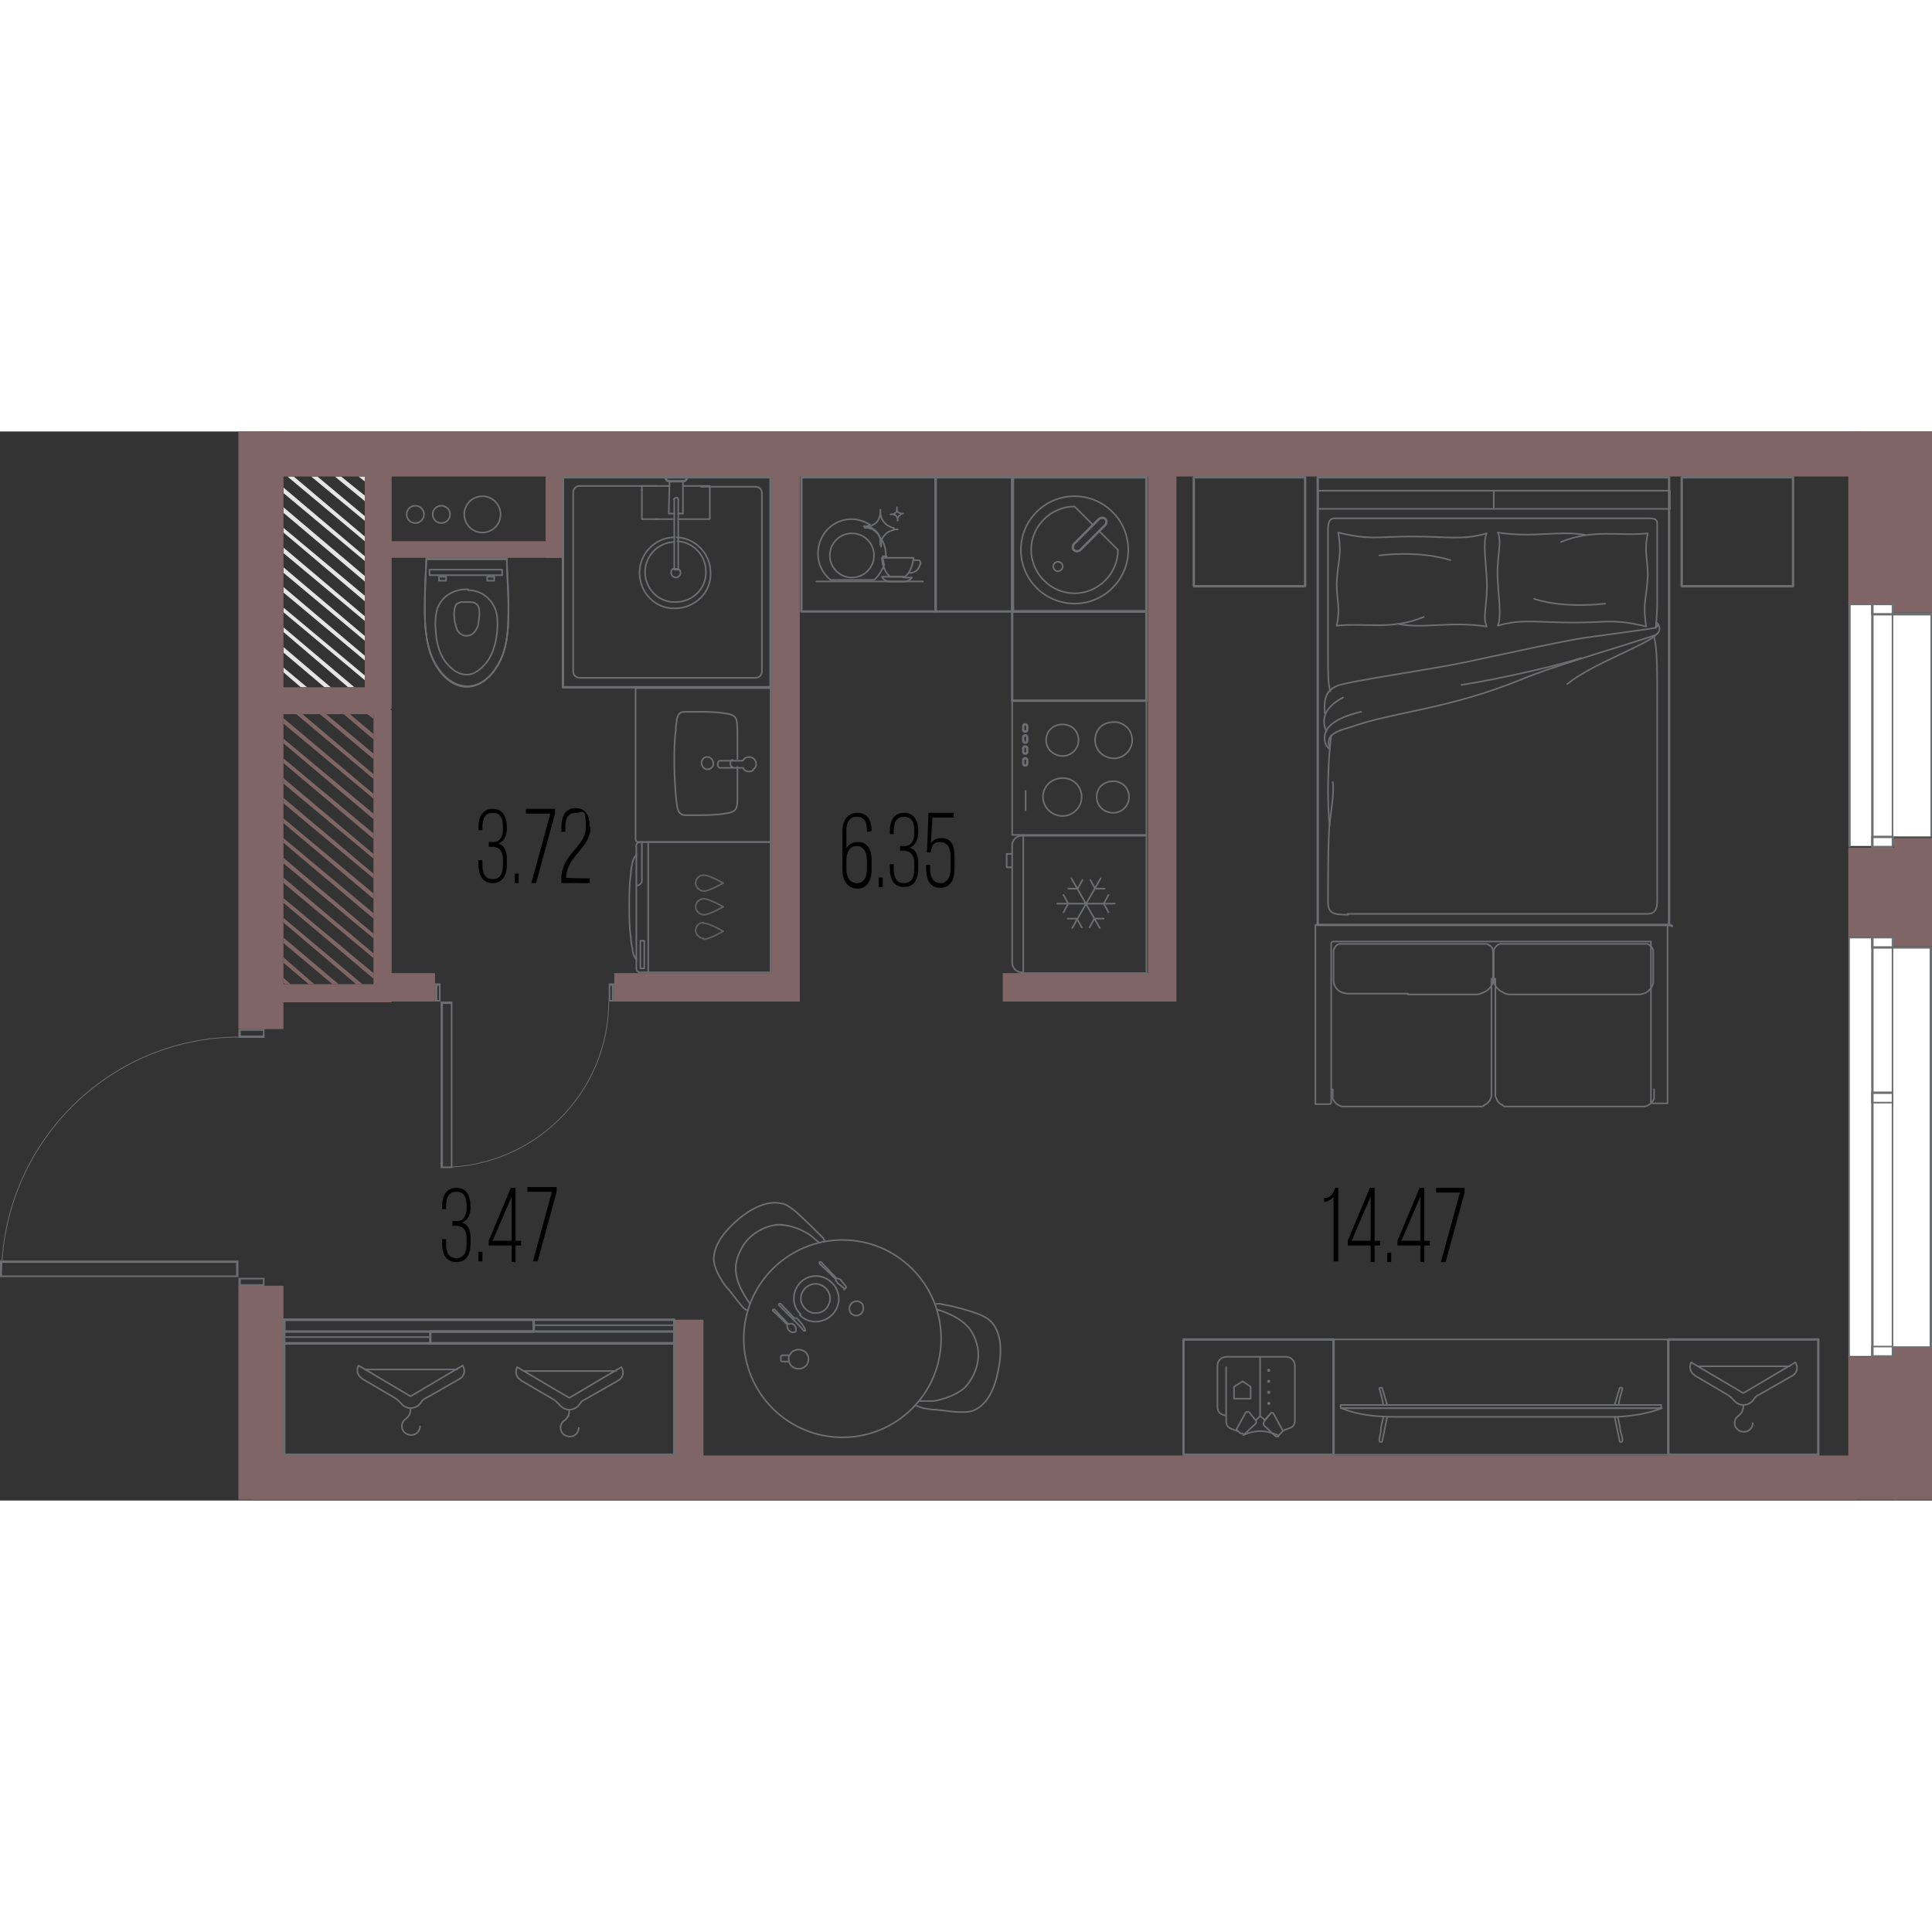 <?xml version="1.0" encoding="UTF-8"?>
<svg id="_площади" data-name=" площади" xmlns="http://www.w3.org/2000/svg" version="1.1" viewBox="0 0 244.7 135.4" width="200" height="200">
  <rect x="0" y="0" width="244.7" height="135.4" fill="#333333" stroke="none"/>
  <defs>
    <style>
      .cls-1 {
        fill: #6d6e71;
      }

      .cls-1, .cls-2, .cls-3, .cls-4, .cls-5 {
        stroke-width: 0px;
      }

      .cls-6 {
        stroke-width: .3px;
      }

      .cls-6, .cls-7, .cls-8, .cls-9, .cls-10, .cls-11, .cls-12, .cls-13 {
        fill: none;
        stroke-linejoin: round;
      }

      .cls-6, .cls-7, .cls-8, .cls-10, .cls-11, .cls-12, .cls-13 {
        stroke-linecap: round;
      }

      .cls-6, .cls-7, .cls-9, .cls-10, .cls-11, .cls-12, .cls-13 {
        stroke: #6d6e71;
      }

      .cls-7 {
        stroke-width: .3px;
      }

      .cls-2 {
        fill: #000;
      }

      .cls-8 {
        stroke: #606060;
      }

      .cls-8, .cls-11 {
        stroke-width: .2px;
      }

      .cls-9 {
        stroke-width: .1px;
      }

      .cls-10 {
        stroke-width: .3px;
      }

      .cls-3 {
        fill: #e5e5e5;
      }

      .cls-12 {
        stroke-width: .2px;
      }

      .cls-13 {
        stroke-width: .3px;
      }

      .cls-4 {
        fill: #7f6565;
      }

      .cls-5 {
        fill: #fff;
      }
    </style>
  </defs>
  <path class="cls-1" d="M30.5,107.4h2.8s0,.6,0,.6h-2.8s0-.6,0-.6M30.2,107.2v1.1s3.3,0,3.3,0v-1.1s-3.3,0-3.3,0h0Z"/>
  <path class="cls-1" d="M30.5,75.9h2.8s0,.6,0,.6h-2.8s0-.6,0-.6M30.2,75.7v1.1s3.3,0,3.3,0v-1.1s-3.3,0-3.3,0h0Z"/>
  <path class="cls-9" d="M30.3,76.7c-16.6,0-30.1,13.6-30.1,30.3"/>
  <path class="cls-1" d="M.2,105.3h29.7s0,1.6,0,1.6H.2s0-1.6,0-1.6M0,105v2.1s30.2,0,30.2,0v-2.1s-30.2,0-30.2,0H0Z"/>
  <path class="cls-1" d="M55.4,70.2h.2s0,1.8,0,1.8h-.2s0-1.8,0-1.8M55.1,69.9v2.3s.7,0,.7,0v-2.3s-.7,0-.7,0h0Z"/>
  <path class="cls-1" d="M77.3,70.2h.2s0,1.8,0,1.8h-.2s0-1.8,0-1.8M77.1,69.9v2.3s.7,0,.7,0v-2.3s-.7,0-.7,0h0Z"/>
  <path class="cls-9" d="M77.1,72.2c0,11.6-9.5,21-21.1,21"/>
  <path class="cls-1" d="M56.1,72.5h1s0,20.6,0,20.6h-1s0-20.6,0-20.6M55.8,72.2v21.1s1.5,0,1.5,0v-21.1s-1.5,0-1.5,0h0Z"/>
  <polygon class="cls-5" points="234.3 52.5 234.3 21.9 239.8 21.9 239.8 23.1 244.6 23.1 244.6 51.3 239.8 51.3 239.8 52.5 234.3 52.5"/>
  <path class="cls-1" d="M234.4,22h5.3s0,1,0,1v.3s.3,0,.3,0h4.5s0,28,0,28h-4.5s-.3,0-.3,0v.3s0,1,0,1h-5.3s0-30.4,0-30.4M234.1,21.7v30.9s5.8,0,5.8,0v-1.2s4.8,0,4.8,0v-28.5s-4.8,0-4.8,0v-1.2s-5.8,0-5.8,0h0Z"/>
  <rect class="cls-5" x="237.2" y="21.9" width="2.6" height="30.7"/>
  <path class="cls-1" d="M237.3,22h2.3s0,30.4,0,30.4h-2.3s0-30.4,0-30.4M237,21.8v30.9s2.8,0,2.8,0v-30.9s-2.8,0-2.8,0h0Z"/>
  <rect class="cls-5" x="237.1" y="51.3" width="2.6" height="1.2"/>
  <path class="cls-1" d="M237.3,51.5h2.3s0,1,0,1h-2.3s0-1,0-1M237,51.2v1.5s2.8,0,2.8,0v-1.5s-2.8,0-2.8,0h0Z"/>
  <rect class="cls-5" x="237.2" y="21.9" width="2.6" height="1.2"/>
  <path class="cls-1" d="M237.3,22h2.3s0,1,0,1h-2.3s0-1,0-1M237,21.8v1.5s2.8,0,2.8,0v-1.5s-2.8,0-2.8,0h0Z"/>
  <polygon class="cls-5" points="234.2 117.1 234.2 64.1 239.7 64.1 239.7 65.3 244.5 65.3 244.5 115.9 239.7 115.9 239.7 117.1 234.2 117.1"/>
  <path class="cls-1" d="M234.3,64.2h5.3s0,1,0,1v.3s.3,0,.3,0h4.5s0,50.4,0,50.4h-4.5s-.3,0-.3,0v.3s0,1,0,1h-5.3s0-52.8,0-52.8M234.1,64v53.3s5.8,0,5.8,0v-1.2s4.8,0,4.8,0v-50.9s-4.8,0-4.8,0v-1.2s-5.8,0-5.8,0h0Z"/>
  <rect class="cls-5" x="237.1" y="64.1" width="2.6" height="53"/>
  <path class="cls-1" d="M237.3,64.2h2.3s0,52.8,0,52.8h-2.3s0-52.8,0-52.8M237,64v53.3s2.8,0,2.8,0v-53.3s-2.8,0-2.8,0h0Z"/>
  <rect class="cls-5" x="237.1" y="115.9" width="2.6" height="1.2"/>
  <path class="cls-1" d="M237.3,116h2.3s0,1,0,1h-2.3s0-1,0-1M237,115.8v1.5s2.8,0,2.8,0v-1.5s-2.8,0-2.8,0h0Z"/>
  <rect class="cls-5" x="237.1" y="83.8" width="2.6" height="1.2"/>
  <path class="cls-1" d="M237.3,83.9h2.3s0,1,0,1h-2.3s0-1,0-1M237,83.6v1.5s2.8,0,2.8,0v-1.5s-2.8,0-2.8,0h0Z"/>
  <rect class="cls-5" x="237.2" y="64.1" width="2.6" height="1.2"/>
  <path class="cls-1" d="M237.3,64.2h2.3s0,1,0,1h-2.3s0-1,0-1M237,64v1.5s2.8,0,2.8,0v-1.5s-2.8,0-2.8,0h0Z"/>
  <polygon class="cls-3" points="35.9 32.4 35.9 32.4 35.9 32.4 35.9 32.4"/>
  <polygon class="cls-3" points="35.9 29.9 35.9 30.5 38.1 32.4 38.9 32.4 35.9 29.9"/>
  <polygon class="cls-3" points="35.9 27.3 35.9 28 41.1 32.4 41.9 32.4 35.9 27.3"/>
  <polygon class="cls-3" points="35.9 24.8 35.9 25.4 44.1 32.4 44.9 32.4 35.9 24.8"/>
  <polygon class="cls-3" points="35.9 22.3 35.9 22.9 46.2 31.5 46.2 30.9 35.9 22.3"/>
  <polygon class="cls-3" points="35.9 19.7 35.9 20.4 46.2 29 46.2 28.4 35.9 19.7"/>
  <polygon class="cls-3" points="35.9 17.2 35.9 17.9 46.2 26.5 46.2 25.9 35.9 17.2"/>
  <polygon class="cls-3" points="35.9 14.7 35.9 15.4 46.2 24 46.2 23.4 35.9 14.7"/>
  <polygon class="cls-3" points="35.9 12.2 35.9 12.8 46.2 21.5 46.2 20.8 35.9 12.2"/>
  <polygon class="cls-3" points="35.9 9.6 35.9 10.3 46.2 19 46.2 18.3 35.9 9.6"/>
  <polygon class="cls-3" points="35.9 7.1 35.9 7.8 46.2 16.4 46.2 15.8 35.9 7.1"/>
  <polygon class="cls-3" points="37.2 5.7 36.4 5.7 46.2 13.9 46.2 13.3 37.2 5.7"/>
  <polygon class="cls-3" points="40.2 5.7 39.4 5.7 46.3 11.4 46.3 10.8 40.2 5.7"/>
  <polygon class="cls-3" points="43.2 5.7 42.4 5.7 46.3 8.9 46.3 8.2 43.2 5.7"/>
  <polygon class="cls-3" points="46.2 5.7 45.4 5.7 46.3 6.4 46.3 5.7 46.2 5.7"/>
  <polygon class="cls-4" points="35.9 69.2 35.9 69.8 36.1 70 36.8 70 35.9 69.2"/>
  <polygon class="cls-4" points="35.9 66.6 35.9 67.3 39.1 70 39.8 70 35.9 66.6"/>
  <polygon class="cls-4" points="35.9 64.1 35.9 64.8 42.1 70 42.9 70 35.9 64.1"/>
  <polygon class="cls-4" points="35.9 61.6 35.9 62.2 45.1 70 45.9 70 35.9 61.6"/>
  <polygon class="cls-4" points="35.9 59.1 35.9 59.7 47.3 69.3 47.3 68.6 35.9 59.1"/>
  <polygon class="cls-4" points="35.9 56.5 35.9 57.2 47.3 66.7 47.3 66.1 35.9 56.5"/>
  <polygon class="cls-4" points="35.9 54 35.9 54.7 47.3 64.2 47.3 63.6 35.9 54"/>
  <polygon class="cls-4" points="35.9 51.5 35.9 52.1 47.3 61.7 47.3 61 35.9 51.5"/>
  <polygon class="cls-4" points="35.9 49 35.9 49.6 47.3 59.2 47.3 58.5 35.9 49"/>
  <polygon class="cls-4" points="35.9 46.4 35.9 47.1 47.3 56.6 47.3 56 35.9 46.4"/>
  <polygon class="cls-4" points="35.9 43.9 35.9 44.6 47.3 54.1 47.3 53.5 35.9 43.9"/>
  <polygon class="cls-4" points="35.9 41.4 35.9 42 47.3 51.6 47.3 50.9 35.9 41.4"/>
  <polygon class="cls-4" points="35.9 38.9 35.9 39.5 47.3 49.1 47.3 48.4 35.9 38.9"/>
  <polygon class="cls-4" points="35.9 36.3 35.9 37 47.3 46.5 47.3 45.9 35.9 36.3"/>
  <polygon class="cls-4" points="38.2 35.7 37.4 35.7 47.3 44 47.3 43.4 38.2 35.7"/>
  <polygon class="cls-4" points="41.2 35.7 40.4 35.7 47.3 41.5 47.3 40.8 41.2 35.7"/>
  <polygon class="cls-4" points="44.2 35.7 43.4 35.7 47.3 39 47.3 38.3 44.2 35.7"/>
  <polygon class="cls-4" points="47.2 35.7 46.4 35.7 47.3 36.4 47.3 35.8 47.2 35.7"/>
  <rect class="cls-4" x="31.9" y="129.7" width="203.2" height="5.7"/>
  <rect class="cls-4" x="32.7" y="0" width="203.2" height="5.7"/>
  <rect class="cls-4" x="49.2" y="13.9" width="21.9" height="2.1"/>
  <rect class="cls-4" x="69.1" y="5.4" width="2.1" height="10.6"/>
  <rect class="cls-4" x="145.4" y="5.2" width="3.6" height="67"/>
  <rect class="cls-4" x="97.7" y="4.7" width="3.6" height="67.5"/>
  <rect class="cls-4" x="77.8" y="68.6" width="20.9" height="3.6"/>
  <rect class="cls-4" x="47.3" y="35.3" width="2.3" height="37"/>
  <rect class="cls-4" x="35.1" y="70" width="13.5" height="2.3"/>
  <rect class="cls-4" x="34.2" y="32.4" width="15.3" height="3.4"/>
  <rect class="cls-4" x="46.2" y="5" width="3.4" height="30.1"/>
  <rect class="cls-4" x="30.2" y="0" width="5.7" height="75.7"/>
  <rect class="cls-4" x="234.1" y="0" width="6.3" height="21.8"/>
  <rect class="cls-4" x="239.9" y="0" width="4.8" height="22.9"/>
  <rect class="cls-4" x="234.1" y="52.7" width="6.3" height="11.3"/>
  <rect class="cls-4" x="239.9" y="51.5" width="4.8" height="13.7"/>
  <rect class="cls-4" x="234.1" y="117.2" width="6.3" height="18.1"/>
  <rect class="cls-4" x="239.9" y="116" width="4.8" height="19.3"/>
  <rect class="cls-4" x="127" y="68.6" width="20.5" height="3.6"/>
  <rect class="cls-4" x="85.5" y="112.5" width="3.6" height="17.7"/>
  <rect class="cls-4" x="48.3" y="68.6" width="6.8" height="3.6"/>
  <rect class="cls-4" x="30.2" y="108.2" width="5.7" height="27.1"/>
  <g id="AG-DETAILS">
    <g id="POLYLINE">
      <path class="cls-11" d="M89.6,42.8c.5,0,.9-.5.7-1-.2-.7-1.1-.8-1.4-.1-.2.5.2,1.1.7,1.1Z"/>
    </g>
  </g>
  <g id="AG-FIXTURE">
    <g id="POLYLINE-2">
      <path class="cls-11" d="M93.4,42.5c0,1.2,0,2.5,0,3.7,0,1.5,0,2-1.6,2.2-1.3.2-2.6.2-3.9.2-.3,0-.6,0-.9,0-.3,0-.6,0-.8-.2-.5-.3-.5-1.6-.6-2.2-.1-1.4-.2-2.8-.2-4.2,0-1.4,0-2.8.2-4.2,0-.3,0-.7.1-1,0-.4.1-.9.5-1.2.3-.1.5-.1.8-.1.4,0,.8,0,1.3,0,1.2,0,2.3,0,3.5.2,1.7.2,1.5.8,1.6,2.2,0,1.2,0,2.4,0,3.6"/>
    </g>
    <g id="POLYLINE-3">
      <path class="cls-11" d="M97.6,32.4v19.6s-2.6,0-2.9,0c-1.3,0-2.6,0-3.9,0-1.4,0-2.7,0-4.1,0-.5,0-5.1,0-5.6,0-.1,0-.2,0-.3,0-.2,0-.3-.2-.3-.4,0-3.3,0-9.5,0-12.8,0-1,0-2.1,0-3.1,0-.5,0-2.3,0-2.7,0-.1,0-.3,0-.4,0-.1.2-.1.4-.1.2,0,.5,0,.7,0,.6,0,5.3,0,6,0,2.8,0,9.9,0,9.9,0h0Z"/>
    </g>
  </g>
  <path class="cls-11" d="M95.4,42.8c.5-.3.5-1.1,0-1.4-.4-.3-1.1-.2-1.3.3h-2.9c-.4,0-.4.9,0,.9h2.9c.2.5.9.6,1.3.3Z"/>
  <path class="cls-11" d="M92.8,41.6c-.4,0-.4.9,0,.9"/>
  <g id="AG-FIXTURE-2">
    <g id="POLYLINE-4">
      <path class="cls-11" d="M80.6,53.6c0,4,0,7.9,0,11.9,0,.6,0,1.1,0,1.7,0,.3,0,.5,0,.8,0,.3.2.5.5.5,2.5,0,7.5,0,7.5,0,0,0,6.2,0,9,0v-16.5c-.3,0-1.1,0-1.4,0-1.3,0-2.5,0-3.8,0-2.6,0-5.1,0-7.7,0-1.2,0-2.4,0-3.6,0-.4,0-.6.3-.5.7,0,.3,0,.6,0,1h0Z"/>
    </g>
    <g id="POLYLINE-5">
      <line class="cls-11" x1="82.1" y1="68.5" x2="82.1" y2="52"/>
    </g>
    <g id="POLYLINE-6">
      <path class="cls-11" d="M80.6,53.6c-.3.3-.4.7-.5,1-.1.5-.2.9-.2,1.4-.2,1.4-.2,2.7-.2,4.1,0,1.3,0,2.7.2,4,0,.5.1.9.2,1.4,0,.5.2,1,.5,1.4"/>
    </g>
  </g>
  <path class="cls-11" d="M80.7,57.5c.3,0,.6-.3.6-.6v-4.8"/>
  <path class="cls-11" d="M81.6,64.5s0,3.5,0,3.5h-.5s0,0,0,0c0,0,0-3.5,0-3.5h.5s0,0,0,0Z"/>
  <path class="cls-8" d="M89.1,56.2c-.6,0-1,.5-1,1s.5,1,1,1"/>
  <path class="cls-8" d="M91.6,57.2s-1.9-1.1-2.5-1"/>
  <path class="cls-8" d="M91.6,57.2s-1.9,1.1-2.5,1"/>
  <path class="cls-8" d="M89.1,59.2c-.6,0-1,.5-1,1s.5,1,1,1"/>
  <path class="cls-8" d="M91.6,60.2s-1.9-1.1-2.5-1"/>
  <path class="cls-8" d="M91.6,60.2s-1.9,1.1-2.5,1"/>
  <path class="cls-8" d="M89.1,62.2c-.6,0-1,.5-1,1s.5,1,1,1"/>
  <path class="cls-8" d="M91.6,63.3s-1.9-1.1-2.5-1"/>
  <path class="cls-8" d="M91.6,63.3s-1.9,1.1-2.5,1"/>
  <path class="cls-11" d="M103.7,102.7c-.5-.4-.9-.8-1.2-1-.5-.3-1.1-.6-1.6-.8-.9-.3-1.8-.5-2.7-.4-1.9.3-3.6,1.5-4.4,3.2-1,2-.9,3.8,1.2,6.8"/>
  <path class="cls-11" d="M104.4,102.5c0-.3-.3-.5-.5-.7-.4-.4-.8-.8-1.2-1.2-.8-.7-1.5-1.5-2.3-2.1-.4-.3-.8-.6-1.3-.7-2-.5-4,.7-5.5,1.9-1.5,1.3-3.1,3-3.2,5,0,1,.5,2,1,2.8.3.5.6.9,1,1.3.3.4.7.9,1,1.3.3.3.7,1,1.2,1.2"/>
  <path class="cls-11" d="M116.5,122.8c.6,0,1.2,0,1.5,0,.6,0,1.2-.2,1.8-.4.9-.3,1.7-.7,2.4-1.3,1.3-1.4,2-3.4,1.6-5.2-.5-2.2-1.7-3.6-5.1-4.7"/>
  <path class="cls-11" d="M116.1,123.4c.2.1.5.2.8.3.6.1,1.1.2,1.7.2,1,.1,2.1.3,3.2.3.5,0,1,0,1.5-.2,1.9-.8,2.7-3,3.1-4.9.4-1.9.6-4.2-.5-5.9-.6-.9-1.6-1.3-2.5-1.6-.5-.2-1-.3-1.6-.5-.5-.1-1.1-.3-1.6-.4-.4,0-1.1-.3-1.6-.2"/>
  <circle class="cls-11" cx="106.7" cy="114.9" r="12.5"/>
  <g id="_2D_AG-DETAILS-DIAGRAM" data-name=" 2D AG-DETAILS-DIAGRAM">
    <g id="POLYLINE-7">
      <path class="cls-11" d="M102,111.1c.8.9,2.4.7,2.9-.4.9-1.6-.9-3.4-2.5-2.5-1.1.6-1.3,2.1-.4,2.9h0Z"/>
    </g>
  </g>
  <g id="POLYLINE-8">
    <path class="cls-11" d="M107.8,111.7c.7.7,1.8,0,1.5-1,0-.2-.3-.4-.5-.5-.9-.3-1.6.8-1,1.5Z"/>
  </g>
  <g id="POLYLINE-9">
    <path class="cls-11" d="M99.9,117s-.8,0-.8,0c0,0-.2,0-.2.2v.4c0,0,0,.2.2.2,0,0,.8,0,.8,0"/>
  </g>
  <g id="POLYLINE-10">
    <path class="cls-11" d="M102.4,117.5c0,1.3-1.8,1.7-2.4.5-.1-.3-.2-.7,0-1,.6-1.2,2.4-.8,2.4.5h0Z"/>
  </g>
  <g id="POLYLINE-11">
    <path class="cls-11" d="M99.7,113.4c0,0,0-.2,0-.3,0,0-1.7-1.7-1.8-1.7,0,0,0-.1,0-.2h0c0,0,.1,0,.2,0l1.7,1.8c.1.1.3,0,.4,0,.4,0,.7.5.6.9,0,.2-.2.2-.4.2-.3,0-.7-.4-.7-.8h0Z"/>
  </g>
  <g id="POLYLINE-12">
    <path class="cls-11" d="M100.9,112.3s0,0,0,0c0,0-.2,0-.3,0l-1.7-1.8c-.1-.1-.4,0-.2.2,0,0,1.8,1.8,1.8,1.8.4.4,1,1,1.3,1.4,0,0,.2,0,.2,0-.1-.6-.6-1-1-1.5h0Z"/>
  </g>
  <g id="POLYLINE-13">
    <path class="cls-11" d="M107,108.6h0s-.8-.7-.9-.7c0,0-.1-.2-.2-.3s0-.2-.1-.3c0,0-2-1.9-2-1.9,0,0,0-.2,0-.2,0,0,.2,0,.2,0,0,0,1.9,2,1.9,2,.2.2.4,0,.6.3,0,0,.7.8.7.9l-.3.3h0Z"/>
  </g>
  <g id="POLYLINE-14">
    <path class="cls-11" d="M101.3,111.9c1.3,1.4,3.7,1,4.6-.7,1.3-2.5-1.4-5.2-3.9-3.9-1.6.9-2,3.2-.6,4.5Z"/>
  </g>
  <g id="POLYLINE-15">
    <line class="cls-11" x1="64.2" y1="16.1" x2="54" y2="16.1"/>
  </g>
  <g id="POLYLINE-16">
    <path class="cls-11" d="M59.3,21.6c.4,0,.8,0,1.1.3.5.5.3,1.7.2,2.3,0,.4-.2.8-.5,1.2-.6.7-1.6.6-2.1-.1-.2-.3-.3-.8-.4-1.2-.1-.6-.2-1.9.3-2.3.2-.1.3-.1.5-.2.3,0,.6,0,.9,0h0Z"/>
  </g>
  <g id="POLYLINE-17">
    <path class="cls-11" d="M59.3,20.1c2,0,3.6,1.6,3.7,3.7.1,1.8-.3,4.2-1.5,5.6-.6.7-1.4,1.4-2.4,1.4-1,0-1.8-.6-2.4-1.3-1-1.1-1.4-2.6-1.5-4.1-.1-1-.1-2,.2-3,.6-1.6,2.2-2.5,3.9-2.4h0Z"/>
  </g>
  <g id="POLYLINE-18">
    <path class="cls-11" d="M64.2,16.1c0,2,.2,4.1.2,6.1,0,1.9,0,3.8-.6,5.7-.7,2.4-2.9,5.1-5.7,4.3-1.8-.6-3-2.4-3.6-4.1-.6-1.9-.7-3.8-.7-5.8,0-2,.1-4.1.2-6.1,3.4,0,6.8,0,10.2,0h0Z"/>
  </g>
  <g id="POLYLINE-19">
    <path class="cls-11" d="M64.2,16.1c0,1.9.2,3.8.2,5.8,0,2.4,0,4.9-1,7-2.4,5.1-7.1,4.1-8.9-.9-.6-1.8-.7-3.7-.7-5.5,0-2.1.1-4.3.2-6.4"/>
  </g>
  <g id="POLYLINE-20">
    <line class="cls-11" x1="54" y1="16.1" x2="64.2" y2="16.1"/>
  </g>
  <path class="cls-11" d="M54.6,17.5h9s0,0,0,0v.7s-9.2,0-9.2,0v-.7s0,0,0,0Z"/>
  <g id="POLYLINE-21">
    <path class="cls-11" d="M55.6,18.9c.3,0,.6,0,.9,0,0,0,0,0,0,0,0-.1,0-.3,0-.4,0,0,0-.1,0-.1,0,0-.1,0-.2,0h-.7s0,0,0,0c0,.2,0,.4,0,.5h0Z"/>
  </g>
  <g id="POLYLINE-22">
    <path class="cls-11" d="M62.6,18.9c-.3,0-.6,0-.9,0,0,0,0,0,0,0,0-.1,0-.3,0-.4s0-.1,0-.1c0,0,.1,0,.2,0h.7s0,0,0,0c0,.2,0,.4,0,.5h0Z"/>
  </g>
  <path class="cls-11" d="M129.6,51.1v17.4s0-17.4,0-17.4ZM129.4,68.5c-.7,0-1.2-.6-1.2-1.2v-14.9c0-.7.6-1.2,1.2-1.2h15.8s0,17.4,0,17.4h-15.8s0,0,0,0ZM128.2,55.2h-.7s0-1.7,0-1.7h.7M133.9,59.8h7.3M140.4,60.9l-.6-1.1.6-1.1M134.7,58.7l.6,1.1-.6,1.1M135.7,56.6l3.6,6.3M138,62.8l.6-1.1h1.2M137.1,56.8l-.6,1.1h-1.2M139.4,56.6l-3.6,6.3M135.2,61.7h1.2s.6,1.1.6,1.1M139.9,57.9h-1.2s-.6-1.1-.6-1.1"/>
  <path class="cls-11" d="M128.2,51.1h17s0-17,0-17h-17s0,17,0,17ZM143,46.3c0,1.1-.9,2-2,2-1.2,0-2.1-.9-2.1-2,0-1.2.9-2,2.1-2,1.1,0,2,.8,2,2h0ZM136.6,39.1c0,1.1-.9,2-2,2-1.2,0-2.1-.9-2.1-2,0-1.2.9-2,2.1-2,1.1,0,2,.8,2,2h0ZM143.4,39.1c0,1.2-1,2.3-2.3,2.3-1.3,0-2.4-1-2.4-2.3,0-1.4,1-2.3,2.4-2.3,1.2,0,2.3.9,2.3,2.3ZM137,46.3c0,1.3-1.1,2.4-2.4,2.4-1.4,0-2.5-1.1-2.5-2.4,0-1.4,1.1-2.4,2.5-2.4,1.3,0,2.4,1,2.4,2.4Z"/>
  <rect class="cls-6" x="129.6" y="37.1" width=".5" height=".9" rx=".2" ry=".2"/>
  <rect class="cls-6" x="129.6" y="38.5" width=".5" height=".9" rx=".2" ry=".2"/>
  <rect class="cls-6" x="129.6" y="39.9" width=".5" height=".9" rx=".2" ry=".2"/>
  <rect class="cls-6" x="129.6" y="41.4" width=".5" height=".9" rx=".2" ry=".2"/>
  <line class="cls-11" x1="129.9" y1="45.5" x2="129.9" y2="48"/>
  <rect class="cls-6" x="101.5" y="5.8" width="17" height="17"/>
  <circle class="cls-11" cx="107.9" cy="15.7" r="2.8"/>
  <path class="cls-11" d="M113.7,11.3h0s0,0,0,0h0c0-.4-.1-.5-.3-.7,0,0-.2-.1-.3-.1,0,0-.2,0-.3,0h0s0,0,0,0c.2,0,.4,0,.6-.2.1,0,.2-.2.2-.4,0-.1,0-.2,0-.3h0s0,0,0,0h0c0,.2,0,.3,0,.4,0,.1.2.3.3.3,0,0,.2.1.3.1,0,0,.2,0,.2,0h0s0,0,0,0c-.2,0-.3,0-.4.2-.1,0-.2.2-.3.3,0,0,0,.2,0,.3,0,0,0,0,0,.1h0s0,0,0,0h0Z"/>
  <line class="cls-11" x1="103.4" y1="19" x2="116.9" y2="19"/>
  <path class="cls-11" d="M112.2,16c0-.1,0-.2,0-.3,0-.8-.2-1.5-.6-2.1,0,.2-.1.3-.1.5,0,.1,0,.2,0,.3,0,0,0,0,0,0h0s0,0,0,0v-.2c0-.1,0-.2,0-.4,0-.5-.3-1-.7-1.3-.2-.2-.4-.3-.7-.4-.2,0-.4-.1-.7-.1h0s0,0,0,0h0s0,0,0,0c.3,0,.6,0,.8-.2-.7-.4-1.5-.7-2.3-.7-2.4,0-4.3,1.9-4.3,4.4,0,1.3.6,2.5,1.6,3.3h5.5c.6-.5,1-1.2,1.3-1.9-.2-.6-.2-1.1-.2-1.1h.5s0,0,0,0Z"/>
  <path class="cls-11" d="M113.2,12.2c-.3,0-.5-.2-.8-.3-.3-.2-.5-.5-.7-.8-.1-.3-.2-.5-.2-.9h0c0-.2,0-.2,0-.3h0s0,0,0,.1h0c0,.3,0,.6-.1.8-.1.4-.3.7-.6.9-.2.1-.4.2-.5.3-.3.1-.5.2-.8.2h0s0,0,0,0h0s0,0,0,0c.3,0,.5,0,.7.1.3,0,.5.2.7.4.4.3.6.7.7,1.3,0,.1,0,.2,0,.4v.2s0,0,0,0h0c0,0,0,0,0-.1,0-.1,0-.2,0-.3,0-.2,0-.3.1-.5,0,0,0,0,0-.1.2-.3.4-.6.7-.8.3-.2.7-.3,1-.4h.2s0,0,.1,0h0s-.3,0-.5,0h0Z"/>
  <path class="cls-11" d="M112.2,16h-.5s0,.5.2,1.1c.2.5.4,1,.9,1.3h1.8c1-.7,1.1-2.4,1.1-2.4h-3.5s0,0,0,0Z"/>
  <path class="cls-11" d="M114.6,18.4h-1.8s-1.1,0-1.1,0h0c.2.4.6.6,1,.6h1.8c.4,0,.8-.2,1-.5h0c0,0-1.1,0-1.1,0h0Z"/>
  <path class="cls-11" d="M115.7,16.3h.6c.2,0,.3.2.3.4l-.2.5c-.2.4-.5.6-.9.7h-.3"/>
  <rect class="cls-6" x="36" y="112.5" width="49.4" height="3"/>
  <rect class="cls-6" x="36" y="115.5" width="49.4" height="14.1"/>
  <path class="cls-11" d="M54.5,114.7h-18.5s18.5,0,18.5,0Z"/>
  <path class="cls-11" d="M85.4,113.2h-17.6s17.6,0,17.6,0Z"/>
  <rect class="cls-6" x="36" y="112.5" width="31.6" height="1.5"/>
  <rect class="cls-6" x="54.5" y="114" width="30.9" height="1.5"/>
  <path class="cls-11" d="M73.3,126.2c0,.5-.4,1.1-1.1,1.1s-1.2-.5-1.2-1.1c0-1.1,1.1-.8,1.1-2.2"/>
  <path class="cls-11" d="M66,120.2l4.1,2.4c.3.2.5.4.7.6.3.4.8.7,1.3.7s1.1-.3,1.3-.7c.2-.3.4-.5.7-.6l4.2-2.4c.6-.3.8-1.1.4-1.7l-6.6,3.9-6.6-3.9h0c-.3.6-.1,1.3.4,1.6h0Z"/>
  <line class="cls-11" x1="66.4" y1="119" x2="78" y2="119"/>
  <path class="cls-11" d="M53.2,126c0,.5-.4,1.1-1.1,1.1s-1.2-.5-1.2-1.1c0-1.1,1.1-.8,1.1-2.2"/>
  <path class="cls-11" d="M45.9,120l4.1,2.4c.3.2.5.4.7.6.3.4.8.7,1.3.7s1.1-.3,1.3-.7c.2-.3.4-.5.7-.6l4.2-2.4c.6-.3.8-1.1.4-1.7l-6.6,3.9-6.6-3.9h0c-.3.6-.1,1.3.4,1.6h0Z"/>
  <line class="cls-11" x1="46.2" y1="118.8" x2="57.9" y2="118.8"/>
  <rect class="cls-13" x="166.9" y="5.8" width="44.5" height="56.7"/>
  <rect class="cls-12" x="189.2" y="7.5" width="22.3" height="2.3"/>
  <rect class="cls-12" x="166.9" y="7.5" width="22.3" height="2.3"/>
  <path class="cls-11" d="M209.7,24.9s.2-1.4.2-3.5c0-2.1,0-9.4,0-9.7s0-.7-1-.7-39.4,0-39.9,0-.8.4-.8,1.3,0,13.2,0,16.2c0,1.6,0,3.7.3,4.4"/>
  <path class="cls-11" d="M209.8,24.4c.3.2.1.4-.3.5s-5.8.8-8.6,1.2c-2.8.4-10.5,2.1-15.2,3.1-4.7,1-14.8,2.4-16.3,3-1.2.5-1.8,1.3-1.6,3.5"/>
  <path class="cls-11" d="M170.1,33.7c-3.3,1.7-2.3,3.8-2.1,4.3"/>
  <path class="cls-11" d="M172.4,35.5c-1.8.4-4.3,1.3-4.6,2.9-.2,1.4.6,1.8.6,1.8"/>
  <path class="cls-11" d="M209.8,24.2c.4.2.7,1.2-.2,1.6-1.5.6-12.9,3.9-16.9,5.6-9.3,3.8-16.2,4.1-21.5,6-1.2.4-3.5.8-2.8,2.6"/>
  <path class="cls-11" d="M168.6,38.5c-.1.7-.7,6.1-.2,11.4"/>
  <path class="cls-11" d="M168.8,44.4c.2,1.3-.2,3.6-.4,5.3-.2,1.7-.2,8.4-.2,9.9,0,1.5.8,1.6,2.5,1.6"/>
  <path class="cls-11" d="M170.7,61.1c2,0,37.1,0,37.9,0s1.3-.3,1.3-1.7c0-.9,0-14.7,0-24.3,0-5,0-7.7-.4-9.1"/>
  <path class="cls-11" d="M209.9,25.6c-1.1,1.4-8.3,3.8-11.4,6.4"/>
  <path class="cls-11" d="M200.2,28.7c-2.3.8-10,2.6-15.1,3.4"/>
  <path class="cls-11" d="M200.8,13.1c-3.3-.6-6.5.4-11.1-.3.6,1.2-.2,3.2,0,6.1.1,2,.5,4.7,0,5.7,3.1-.9,4.8-.4,9.6-.4,4.2,0,5.1-.5,9.2.5-.5-3.2.1-3.6.2-6.5,0-2.2-.5-2.9,0-5.3-3.6.4-6.9-.6-11,1.1"/>
  <path class="cls-11" d="M203.3,21.8s-4.9.7-9-.6"/>
  <path class="cls-11" d="M177.2,24.4c3.3.6,6.5-.4,11.1.3-.6-1.2.2-3.2,0-6.1-.1-2-.5-4.7,0-5.7-3.1.9-4.8.4-9.6.4-4.2,0-5.1.5-9.2-.5.5,3.2-.1,3.6-.2,6.5,0,2.2.5,2.9,0,5.3,3.6-.4,6.9.6,11-1.1"/>
  <path class="cls-11" d="M174.7,15.7s4.9-.7,9,.6"/>
  <rect class="cls-13" x="213" y="5.8" width="14.1" height="13.8"/>
  <rect class="cls-13" x="151.2" y="5.8" width="14.1" height="13.8"/>
  <path class="cls-11" d="M168.8,83.3c0,.1,0,.7,0,.8,0,.1,0,.3,0,.4.2.5.7.9,1.2,1,0,0,.2,0,.2,0,0,0,17.2,0,17.2,0h.1c.2,0,.4,0,.5-.2.3-.1.5-.3.7-.6,0-.1.2-.3.2-.5,0,0,0-.1,0-.2,0,0,0,0,0-.1s0-14.6,0-14.6"/>
  <path class="cls-11" d="M178.3,71.3h8.3s0,0,.1,0h.4c.3,0,.6-.2.9-.3.5-.2.9-.7,1.1-1.2,0-.1,0-.3,0-.4h0c0,0,0-3.5,0-3.5h0c0-.4-.2-.7-.4-.8-.2-.1-.3-.2-.5-.2,0,0,0,0-.1,0,0,0-18.1,0-18.2,0,0,0-.2,0-.2,0-.2,0-.5.2-.6.4-.1.2-.2.3-.2.5,0,0,0,0,0,.1,0,0,0,3.4,0,3.4h0c0,.2,0,.3,0,.4.1.7.6,1.2,1.2,1.4.2,0,.4.1.5.1,0,0,.1,0,.2,0s7.4,0,7.5,0h0Z"/>
  <path class="cls-11" d="M209.5,83.3c0,.2,0,.7,0,.8,0,.1,0,.3,0,.4-.2.5-.7.9-1.2,1h-.2s-17.2,0-17.2,0c0,0-.1,0-.1,0-.2,0-.4,0-.5-.2-.3-.1-.5-.3-.7-.6,0-.1-.1-.3-.2-.5,0,0,0-.1,0-.2h0c0-.1,0-14.7,0-14.7"/>
  <path class="cls-11" d="M200,71.3h-8.3s0,0-.1,0c-.1,0-.3,0-.4,0-.3,0-.6-.1-.9-.3-.5-.2-.9-.7-1.1-1.2,0-.1,0-.3,0-.4h0c0,0,0-3.5,0-3.5,0,0,0,0,0-.1,0-.3.2-.5.4-.7.1-.1.3-.2.5-.2h.1c0,0,18.1,0,18.2,0s.2,0,.2,0c.2,0,.4.2.6.4.1.2.2.3.2.5h0c0,.1,0,3.5,0,3.6h0c0,.2,0,.3,0,.4-.1.6-.6,1.2-1.2,1.4-.2,0-.4.1-.5.1h-.2s-7.4,0-7.5,0h0Z"/>
  <path class="cls-11" d="M211.8,62.7c0-.1,0-.2-.2-.2-.7,0-44.3,0-45,0h0s0,0,0,0h0s0,0,0,0h0s0,0,0,0h0s0,0,0,0h0s0,0,0,0h0s0,0,0,0h0c0,.2,0,22.5,0,22.7h0s0,0,0,0h0s0,0,0,0h0s0,0,0,0h0s0,0,0,0h0s0,0,0,0h0s0,0,0,0h0s0,0,0,0h0s0,0,0,0h0s0,0,0,0h0s0,0,0,0h0s0,0,0,0h0s1.8,0,1.8,0h0s0,0,0,0h0s0,0,0,0h0s0,0,0,0h0c0,0,.2-.1.2-.2,0,0,0-20.2,0-20.2,0,0,0-.1.2-.2,10.1,0,30.2,0,40.3,0h0s0,0,0,0c0,0,0,0,0,0,0,0,0,0,0,0h0s0,0,0,0c0,0,0,0,0,0h0s0,0,0,0h0s0,0,0,0h0s0,0,0,0h0c0,0,0,20.2,0,20.3,0,.1.1.2.3.2,0,0,1.8,0,1.8,0h0s0,0,0,0h0s0,0,0,0h0s0,0,0,0h0s0,0,0,0h0s0,0,0,0h0s0,0,0,0c0,0,0,0,0,0h0s0,0,0,0c0,0,0,0,0,0h0s0,0,0,0h0s0,0,0,0h0s0,0,0,0h0s0,0,0,0h0s0-22.5,0-22.6h.2Z"/>
  <rect class="cls-6" x="128.2" y="22.8" width="17" height="11.3"/>
  <rect class="cls-6" x="118.5" y="5.8" width="9.8" height="17"/>
  <rect class="cls-7" x="71.3" y="5.8" width="26.3" height="26.6"/>
  <path class="cls-11" d="M83.2,6.9h-9.8c-.5,0-.8.4-.8.8v22.7c0,.5.4.8.8.8h22.3c.5,0,.8-.4.8-.8V7.8c0-.5-.4-.8-.8-.8h-6.9"/>
  <polyline class="cls-11" points="85.4 10.4 84.7 10.4 84.8 6.3 86.5 6.3 86.5 10.4 85.9 10.4"/>
  <path class="cls-11" d="M85.3,14c-2,.1-3.6,1.8-3.6,3.8h0c0,2.1,1.7,3.9,3.9,3.8h0c2.1,0,3.9-1.7,3.8-3.9h0c0-2-1.6-3.7-3.6-3.8"/>
  <path class="cls-11" d="M85.3,13.4c-2.4.1-4.3,2.1-4.3,4.5h0c0,2.5,2,4.6,4.5,4.5h0c2.5,0,4.6-2,4.5-4.5h0c0-2.4-1.9-4.4-4.3-4.5"/>
  <path class="cls-6" d="M84.2,5.8h2.8c0,.3-.2.5-.5.5h-1.7c-.3,0-.5-.2-.5-.5h0Z"/>
  <polyline class="cls-11" points="86.5 6.9 89.9 6.9 89.9 11.1 85.9 11.1"/>
  <polyline class="cls-11" points="81.3 7.4 81.3 6.9 84.8 6.9"/>
  <polyline class="cls-11" points="83.3 11.1 81.3 11.1 81.3 7.4"/>
  <line class="cls-11" x1="85.4" y1="11.1" x2="83" y2="11.1"/>
  <path class="cls-11" d="M85.9,17.4v-8.8c0-.1-.1-.3-.3-.2s-.3.1-.2.3v8.8c0,0,.2,0,.3,0s.2,0,.3,0h0Z"/>
  <path class="cls-11" d="M85.9,17.4c0,0-.2,0-.3,0s-.2,0-.3,0c-.2,0-.3.3-.3.5,0,.3.3.6.6.6s.6-.3.6-.6c0-.2-.1-.4-.3-.5Z"/>
  <path class="cls-11" d="M168.9,115h42.4s0,14.6,0,14.6h-42.4s0-14.6,0-14.6Z"/>
  <g id="AG-DIGITAL">
    <g id="POLYLINE-24">
      <polygon class="cls-11" points="210.4 123.7 210.4 123.3 169.8 123.3 169.8 123.7 210.4 123.7"/>
    </g>
    <g id="POLYLINE-25">
      <path class="cls-11" d="M176.7,124.8c-2.3,0-4.7-.2-6.8-1.1,8.5,0,32,0,40.6,0-1.8.7-3.7,1-5.7,1.1-3.1,0-25,0-28.1,0h0Z"/>
    </g>
    <g id="POLYLINE-26">
      <path class="cls-11" d="M175.7,124.8c-.2,1-.4,1.9-.6,2.9,0,.1,0,.2-.1.3-.1,0-.3,0-.3-.2,0-.5.2-.9.2-1.4,0-.5.2-1,.3-1.5"/>
    </g>
    <g id="POLYLINE-27">
      <path class="cls-11" d="M175.7,123.3c-.2-.7-.4-1.3-.6-2,0,0,0-.2-.1-.2-.1,0-.3,0-.3.1.2.7.4,1.4.5,2.1"/>
    </g>
    <g id="POLYLINE-28">
      <path class="cls-11" d="M204.5,123.3c.2-.7.4-1.3.6-2,0,0,0-.2.1-.2.1,0,.3,0,.3.1-.2.7-.4,1.4-.5,2.1"/>
    </g>
    <g id="POLYLINE-29">
      <path class="cls-11" d="M204.5,124.8c.2,1,.4,1.9.6,2.9,0,0,0,.2.1.3.1,0,.3,0,.3-.2,0-.5-.2-.9-.3-1.4,0-.5-.2-1-.3-1.6"/>
    </g>
  </g>
  <path class="cls-11" d="M222,125.6c0,.5-.4,1.1-1.1,1.1s-1.2-.5-1.2-1.1c0-1.1,1.1-.8,1.1-2.2"/>
  <path class="cls-11" d="M214.7,119.6l4.1,2.4c.3.2.5.4.7.6.3.4.8.7,1.3.7s1.1-.3,1.3-.7c.2-.3.4-.5.7-.6l4.2-2.4c.6-.3.8-1.1.4-1.7l-6.6,3.9-6.6-3.9h0c-.3.6-.1,1.3.4,1.6h0Z"/>
  <line class="cls-11" x1="215" y1="118.4" x2="226.7" y2="118.4"/>
  <rect class="cls-6" x="211.3" y="115" width="19" height="14.6"/>
  <rect class="cls-6" x="149.9" y="115" width="19" height="14.6"/>
  <path class="cls-11" d="M162.6,126.5l.8-.3c.4-.1.6-.5.6-.9v-7c0-.6-.5-1.1-1.1-1.1h-7.6c-.6,0-1.1.5-1.1,1.1v5.3c0,.6.5,1,1,1h0"/>
  <path class="cls-11" d="M155.3,118.5v6.9c0,.4.2.7.6.9l.8.3"/>
  <path class="cls-11" d="M157.5,127.1l1.5-1.4c.1-.1.2-.3,0-.5l-.8-1c-.1-.1-.3,0-.4,0l-1.2,2.2.5.5c0,0,.2,0,.3,0h0Z"/>
  <path class="cls-11" d="M162,127.1l.5-.5-1.2-2.2c0-.1-.3-.2-.4,0l-.8,1c-.1.2-.1.4,0,.5l1.5,1.4c0,0,.2,0,.3,0h0Z"/>
  <path class="cls-11" d="M161.8,127.1c-1.5-.6-2.7-.7-4.3,0"/>
  <polyline class="cls-11" points="159.6 117.3 159.6 124.7 160.2 125.2 160.8 124.5"/>
  <polygon class="cls-11" points="156.3 121 157.4 120.3 158.4 121 158.4 122.5 156.3 122.5 156.3 121"/>
  <circle class="cls-11" cx="160.7" cy="123.1" r=".1"/>
  <circle class="cls-11" cx="160.7" cy="121.7" r=".1"/>
  <circle class="cls-11" cx="160.7" cy="120.3" r=".1"/>
  <circle class="cls-11" cx="160.7" cy="118.9" r=".1"/>
  <line class="cls-11" x1="159.6" y1="124.7" x2="159.1" y2="125.2"/>
  <circle class="cls-11" cx="136.1" cy="15" r="6.8"/>
  <path class="cls-11" d="M138.4,11.8l-2.3-2.3c-3,0-5.5,2.5-5.5,5.5s2.5,5.5,5.5,5.5c3,0,5.5-2.5,5.5-5.5l-2.3-2.3"/>
  <circle class="cls-11" cx="134" cy="17.1" r=".6"/>
  <rect class="cls-10" x="135.2" y="12.5" width="5.6" height="1.1" rx=".6" ry=".6" transform="translate(31.2 101.4) rotate(-45)"/>
  <rect class="cls-6" x="128.2" y="5.8" width="17" height="17"/>
  <rect class="cls-6" x="128.2" y="5.8" width="17" height="17"/>
  <circle class="cls-11" cx="61.1" cy="10.5" r="2.3"/>
  <circle class="cls-11" cx="55.9" cy="10.5" r="1.1"/>
  <circle class="cls-11" cx="52.6" cy="10.5" r="1.1"/>
  <path class="cls-2" d="M110.3,50.6h0c0,.1-.5.1-.5.1v-.2c0-1-.3-1.7-1.3-1.7s-1.3.8-1.3,1.8v2.2c.3-.5.7-.8,1.5-.8,1.2,0,1.7,1,1.7,2.3v1.2c0,1.4-.6,2.4-1.8,2.4s-1.9-1-1.9-2.4v-4.8c0-1.4.6-2.4,1.9-2.4s1.8,1,1.8,2.3ZM107.2,54.3v1.1c0,1,.4,1.8,1.3,1.8s1.3-.7,1.3-1.8v-1.1c0-1-.4-1.8-1.3-1.8s-1.3.8-1.3,1.8Z"/>
  <path class="cls-2" d="M111.8,56.5v1.2h-.5v-1.2h.5Z"/>
  <path class="cls-2" d="M116.3,50.6v.2c0,.9-.4,1.7-1.1,1.9.8.2,1.1,1,1.1,1.9v.7c0,1.4-.5,2.4-1.8,2.4s-1.8-1-1.8-2.4v-.5h.5v.6c0,1,.3,1.8,1.3,1.8s1.3-.8,1.3-1.8v-.7c0-1-.4-1.5-1.2-1.6h-.6v-.6h.6c.8,0,1.2-.7,1.2-1.6v-.3c0-1.1-.3-1.8-1.3-1.8s-1.3.8-1.3,1.8v.4h-.5v-.3c0-1.4.5-2.4,1.8-2.4s1.8,1,1.8,2.4h0Z"/>
  <path class="cls-2" d="M117.9,52.2c.3-.5.7-.7,1.4-.7,1.2,0,1.6,1,1.6,2.3v1.6c0,1.3-.5,2.4-1.8,2.4s-1.8-1-1.8-2.4v-.5h.5v.5c0,1,.4,1.8,1.3,1.8s1.3-.8,1.3-1.8v-1.6c0-1-.4-1.8-1.3-1.8s-1,.4-1.2,1.1v.2h-.5l.2-5h3.2v.6h-2.7l-.2,3.3h0Z"/>
  <path class="cls-2" d="M64.2,50.1v.2c0,.9-.4,1.7-1.1,1.9.8.2,1.1,1,1.1,1.9v.7c0,1.4-.5,2.4-1.8,2.4s-1.8-1-1.8-2.4v-.5h.5v.6c0,1,.3,1.8,1.3,1.8s1.3-.8,1.3-1.8v-.7c0-1-.4-1.5-1.2-1.6h-.6v-.6h.6c.8,0,1.2-.7,1.2-1.6v-.3c0-1.1-.3-1.8-1.3-1.8s-1.3.8-1.3,1.8v.4h-.5v-.3c0-1.4.5-2.4,1.8-2.4s1.8,1,1.8,2.4h0Z"/>
  <path class="cls-2" d="M65.7,56v1.2h-.5v-1.2h.5Z"/>
  <path class="cls-2" d="M69.7,48.4h-3.1v-.6h3.7v.6l-2.4,8.8h-.6l2.4-8.8h0Z"/>
  <path class="cls-2" d="M74.8,50.1c0,2.7-3,3.6-3.1,6.4h0c0,.1,3,.1,3,.1v.6h-3.6v-.5c0-3.3,3.1-4,3.1-6.6s-.3-1.8-1.3-1.8-1.3.8-1.3,1.8v.6h-.5v-.6c0-1.3.5-2.4,1.8-2.4s1.8,1,1.8,2.4h0Z"/>
  <path class="cls-2" d="M59.6,98.1v.2c0,.9-.4,1.7-1.1,1.9.8.2,1.1,1,1.1,1.9v.7c0,1.4-.5,2.4-1.8,2.4s-1.8-1-1.8-2.4v-.5h.5v.6c0,1,.3,1.8,1.3,1.8s1.3-.8,1.3-1.8v-.7c0-1-.4-1.5-1.2-1.6h-.6v-.6h.6c.8,0,1.2-.7,1.2-1.6v-.3c0-1.1-.3-1.8-1.3-1.8s-1.3.8-1.3,1.8v.4h-.5v-.3c0-1.4.5-2.4,1.8-2.4s1.8,1,1.8,2.4h0Z"/>
  <path class="cls-2" d="M61.1,103.9v1.2h-.5v-1.2h.5Z"/>
  <path class="cls-2" d="M65.3,103.1v2.1h-.5v-2.1h-2.9v-.6l2.8-6.7h.6v6.7h.7v.6h-.7,0ZM62.4,102.5h2.4v-5.6l-2.4,5.6Z"/>
  <path class="cls-2" d="M69.9,96.3h-3.1v-.6h3.7v.6l-2.4,8.8h-.6l2.4-8.8h0Z"/>
  <path class="cls-2" d="M169,96.8c-.3.4-.7.7-1.3.8v-.5c.8,0,1.2-.6,1.4-1.3h.4v9.3h-.6v-8.3h0Z"/>
  <path class="cls-2" d="M174.1,103.1v2.1h-.5v-2.1h-2.9v-.6l2.8-6.7h.6v6.7h.7v.6h-.7,0ZM171.2,102.5h2.4v-5.6l-2.4,5.6Z"/>
  <path class="cls-2" d="M176.2,104v1.2h-.5v-1.2h.5Z"/>
  <path class="cls-2" d="M180.4,103.1v2.1h-.5v-2.1h-2.9v-.6l2.8-6.7h.6v6.7h.7v.6h-.7,0ZM177.5,102.5h2.4v-5.6l-2.4,5.6Z"/>
  <path class="cls-2" d="M185,96.4h-3.1v-.6h3.6v.6l-2.4,8.8h-.6l2.4-8.8h0Z"/>
</svg>